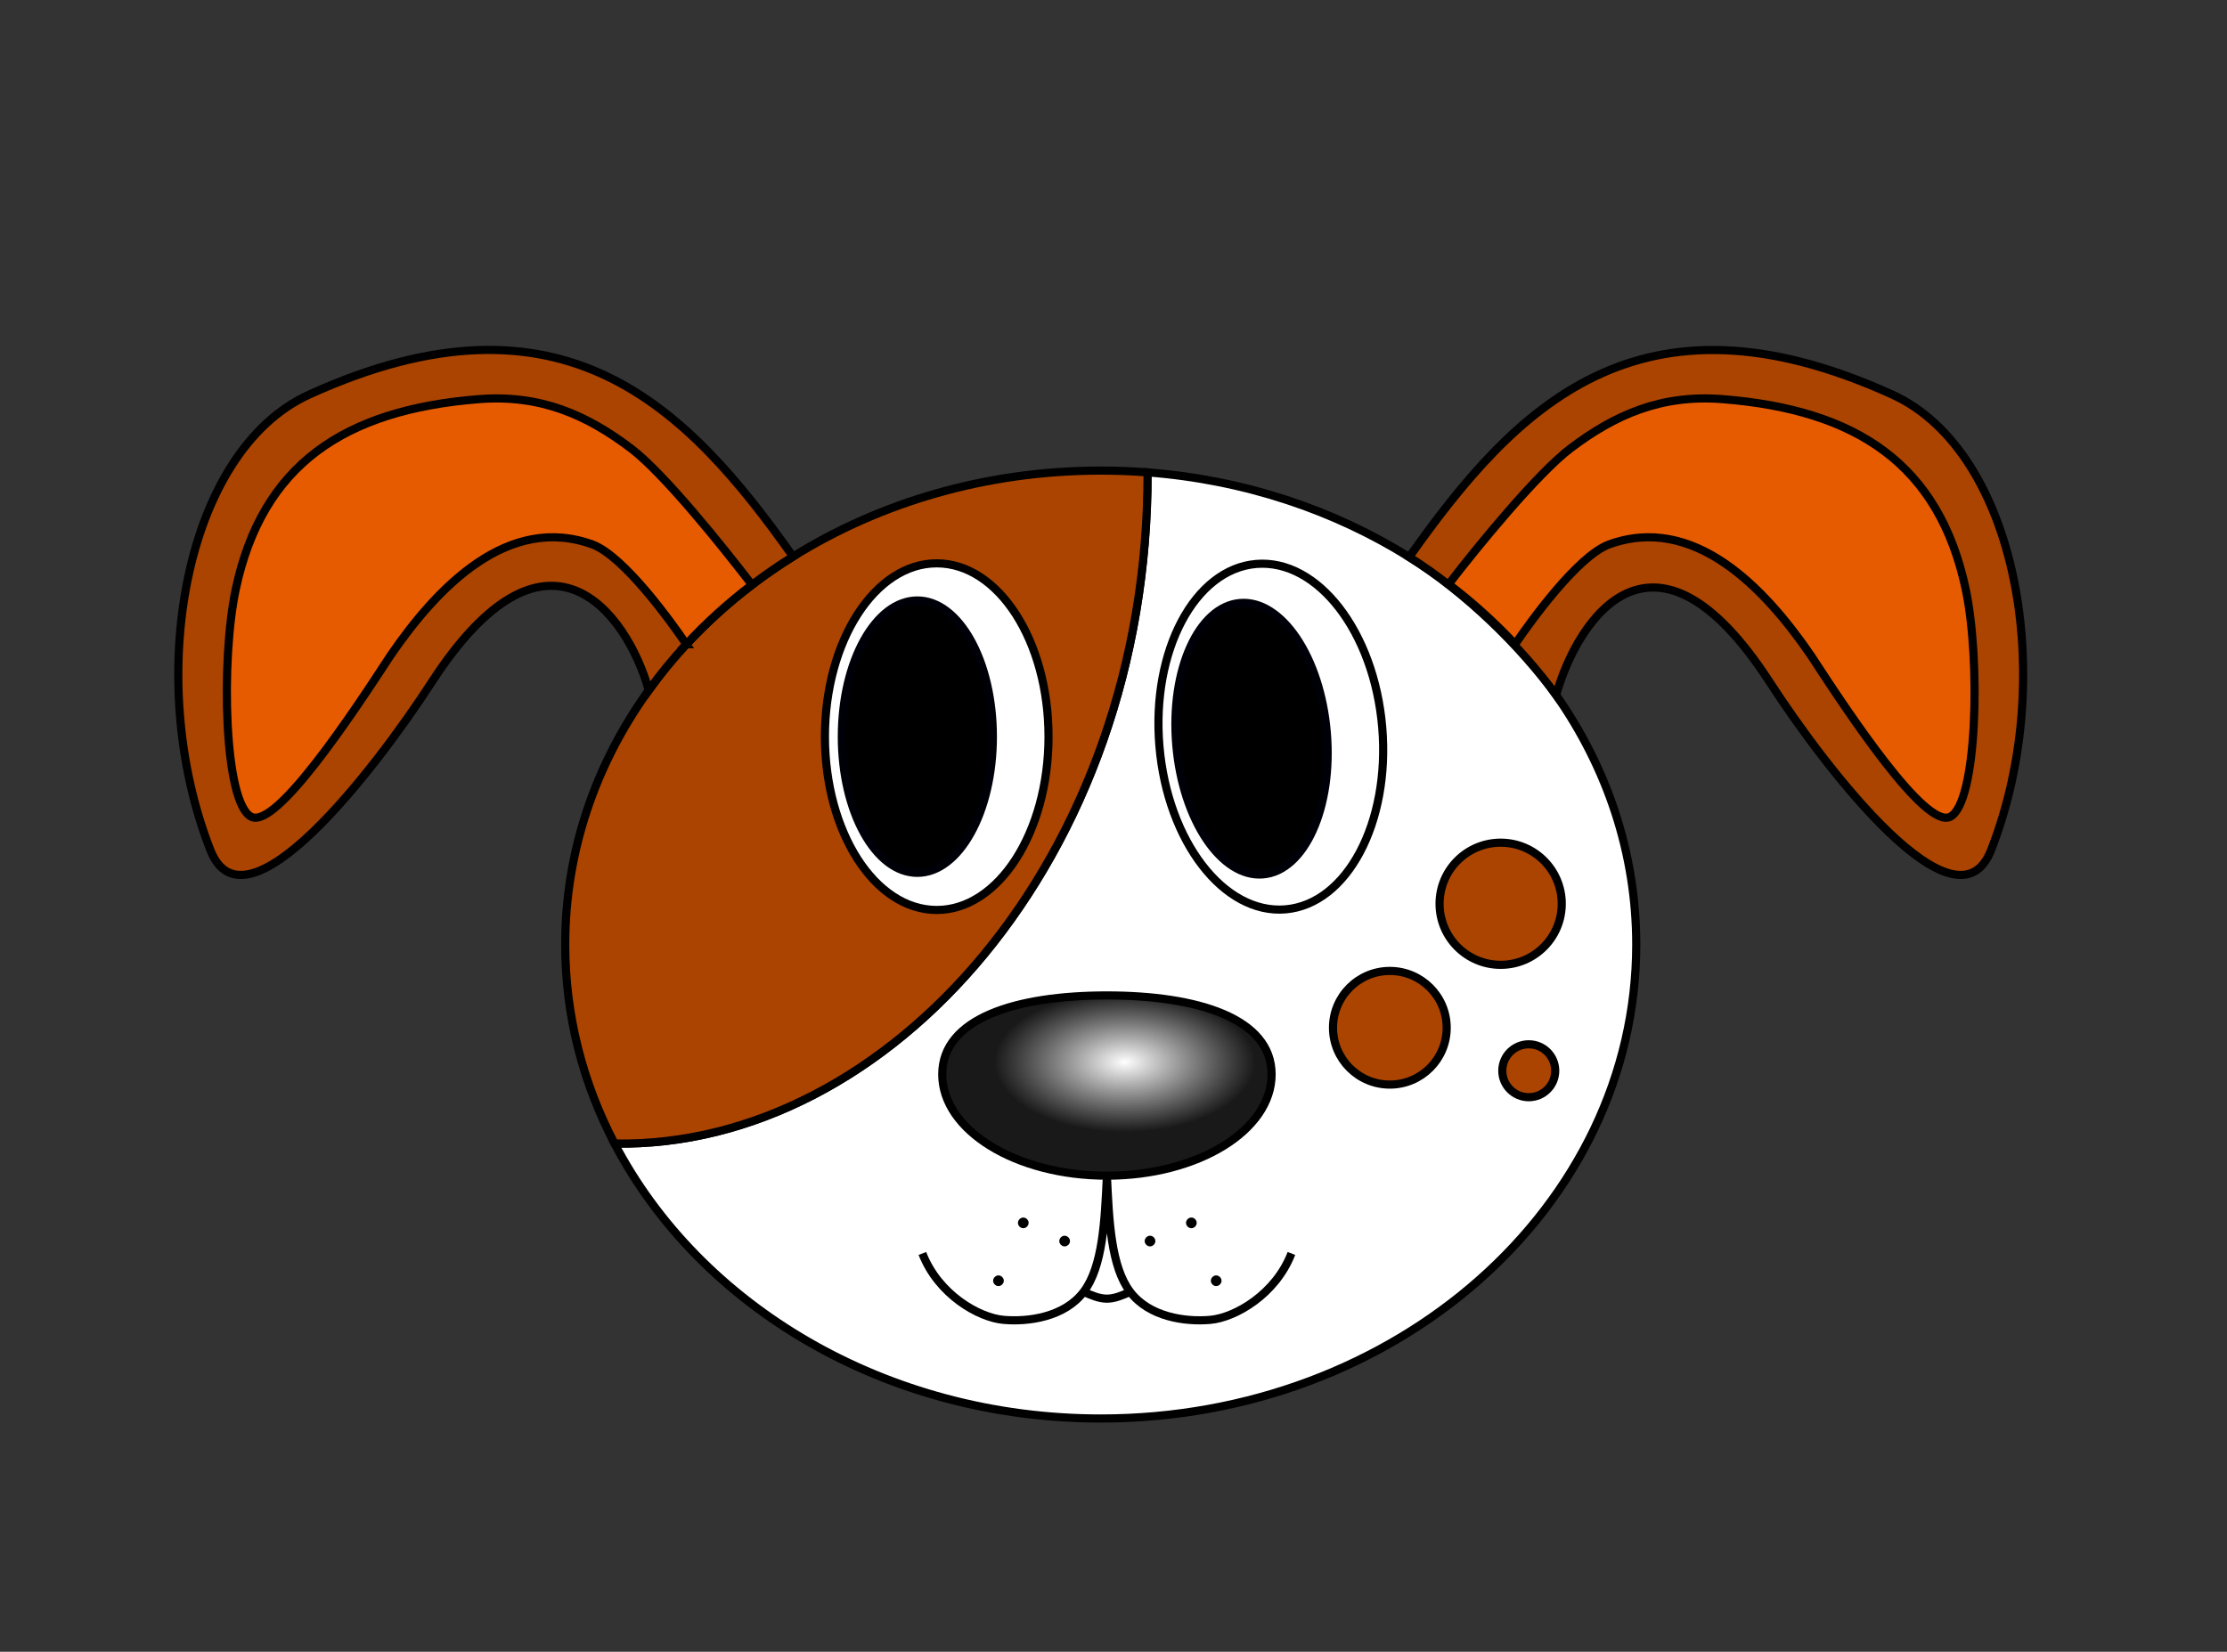 <?xml version="1.0" encoding="UTF-8" standalone="no"?>
<!-- Created with Inkscape (http://www.inkscape.org/) -->

<svg
   width="145mm"
   height="107.575mm"
   viewBox="0 0 145 107.575"
   version="1.1"
   id="svg375"
   xml:space="preserve"
   inkscape:version="1.2.2 (b0a8486, 2022-12-01)"
   sodipodi:docname="dog-dustdfg.svg"
   xmlns:inkscape="http://www.inkscape.org/namespaces/inkscape"
   xmlns:sodipodi="http://sodipodi.sourceforge.net/DTD/sodipodi-0.dtd"
   xmlns="http://www.w3.org/2000/svg"
   xmlns:svg="http://www.w3.org/2000/svg"
   xmlns:rdf="http://www.w3.org/1999/02/22-rdf-syntax-ns#"
   xmlns:cc="http://creativecommons.org/ns#"
   xmlns:dc="http://purl.org/dc/elements/1.1/"><rect x="0" y="0" width="145" height="107.575" fill="#333333" stroke="none"/><sodipodi:namedview
     id="namedview377"
     pagecolor="#ffffff"
     bordercolor="#000000"
     borderopacity="0.25"
     inkscape:showpageshadow="2"
     inkscape:pageopacity="0.0"
     inkscape:pagecheckerboard="0"
     inkscape:deskcolor="#d1d1d1"
     inkscape:document-units="mm"
     showgrid="false"
     inkscape:zoom="0.84541947"
     inkscape:cx="212.91206"
     inkscape:cy="432.32976"
     inkscape:window-width="1652"
     inkscape:window-height="1099"
     inkscape:window-x="0"
     inkscape:window-y="25"
     inkscape:window-maximized="0"
     inkscape:current-layer="g732" /><defs
     id="defs372"><radialGradient
       id="d"
       cx="51.763"
       cy="59.606"
       r="10.855"
       gradientTransform="matrix(0.782,1.0790392e-8,0,0.42,27.338,52.801)"
       gradientUnits="userSpaceOnUse"
       inkscape:collect="always"><stop
         stop-color="#ffffff"
         offset="0"
         id="stop1169" /><stop
         stop-color="#000000"
         stop-opacity=".9"
         offset="1"
         id="stop1171" /></radialGradient></defs><g
     inkscape:label="Layer 1"
     inkscape:groupmode="layer"
     id="layer1"
     transform="translate(-11.132,-34.482)"><g
       id="g732"
       transform="translate(48.294,32.959)"><g
         inkscape:label="Background"
         id="g618" /><g
         id="g1268"
         transform="translate(-31.744,-7.142)"><g
           inkscape:label="Layer 1"
           id="g1233"><g
             transform="translate(-1.054556e-6,0.002)"
             stroke="#000000"
             stroke-width="0.53"
             id="g1187"><path
               d="m 101.118,70.178 c 0,17.048 -15.611,30.868 -34.868,30.868 -14.029,0 -26.122,-7.334 -31.655,-17.908 17.826,0.321 34.752,-18.585 34.704,-43.711 6.309,0.484 12.138,2.455 17.036,5.516 0.888,0.555 1.745,1.145 2.569,1.769 1.616,1.224 2.985,2.447 4.325,3.91 0.924,1.008 1.896,2.199 2.672,3.307 3.307,4.72 5.217,10.287 5.217,16.25 z"
               fill="#ffffff"
               stop-color="#000000"
               style="font-variation-settings:normal"
               sodipodi:nodetypes="ssccsssss"
               id="path1183" /><path
               d="m 36.824,53.612 c -3.445,4.786 -5.441,10.47 -5.441,16.566 1e-6,4.628 1.151,9.019 3.213,12.96 17.826,0.321 34.752,-18.585 34.704,-43.711 -1.005,-0.077 -2.021,-0.116 -3.049,-0.116 -7.456,0 -14.365,2.072 -20.033,5.6 -3.737,2.326 -6.934,5.285 -9.393,8.702 z"
               fill="#aa4400"
               stop-color="#000000"
               style="font-variation-settings:normal"
               sodipodi:nodetypes="ssccsss"
               id="path1185" /></g><path
             d="m 77.376,78.635 c 0,3.644 -4.8,6.598 -10.722,6.598 -5.922,0 -10.722,-2.954 -10.722,-6.598 0,-3.644 4.8,-5.14 10.722,-5.14 5.922,0 10.722,1.496 10.722,5.14 z"
             fill="url(#d)"
             fill-rule="evenodd"
             stop-color="#000000"
             stroke="#000000"
             stroke-width="0.53"
             style="font-variation-settings:normal;fill:url(#d)"
             sodipodi:nodetypes="sssss"
             id="path1189" /><g
             fill-rule="evenodd"
             stroke-width="0.53"
             id="g1199"><ellipse
               cx="55.572"
               cy="56.641"
               rx="7.279"
               ry="11.288"
               fill="#ffffff"
               stop-color="#000000"
               stroke="#000000"
               style="font-variation-settings:normal"
               id="ellipse1191" /><ellipse
               cx="54.311"
               cy="56.641"
               rx="4.917"
               ry="8.869"
               fill="#000000"
               stop-color="#000000"
               stroke="#000008"
               style="font-variation-settings:normal"
               id="ellipse1193" /><ellipse
               transform="rotate(-4.851)"
               cx="72.258"
               cy="62.977"
               rx="7.279"
               ry="11.288"
               fill="#ffffff"
               stop-color="#000000"
               stroke="#000000"
               style="font-variation-settings:normal"
               id="ellipse1195" /><ellipse
               transform="rotate(-4.851)"
               cx="70.996"
               cy="63.003"
               rx="4.917"
               ry="8.869"
               fill="#000000"
               stop-color="#000000"
               stroke="#000008"
               style="font-variation-settings:normal"
               id="ellipse1197" /></g><g
             stroke="#000000"
             stroke-width="0.53"
             id="g1209"><path
               d="m 39.272,50.623 c -0.881,0.951 -1.699,1.95 -2.448,2.991 -1.436,-5.08 -6.64,-12.087 -14.138,-0.515 -3.67,5.664 -12.145,16.691 -14.404,10.932 -4.389,-11.188 -1.69,-25.976 6.435,-29.67 16.53,-7.515 24.601,0.802 31.5,10.551 -0.925,0.576 -1.817,1.19 -2.672,1.841 -1.548,1.177 -2.978,2.472 -4.273,3.87 z"
               fill="#aa4400"
               stop-color="#000000"
               style="font-variation-settings:normal"
               sodipodi:nodetypes="scssscss"
               id="path1201" /><path
               d="m 39.272,50.623 c -1.05,-1.54 -4.052,-5.697 -6.087,-6.489 -5.516,-2.023 -10.121,2.754 -13.182,7.229 -2.471,3.797 -7.431,11.282 -9.051,10.502 -1.788,-0.861 -1.999,-10.237 -1.018,-14.836 1.729,-8.098 7.047,-11.675 15.832,-12.369 4.026,-0.318 7.033,1.044 9.883,3.197 2.155,1.628 5.955,6.371 7.895,8.896 -1.548,1.177 -2.978,2.472 -4.273,3.87 z"
               fill="#ff6600"
               fill-opacity="0.7"
               stop-color="#000000"
               style="font-variation-settings:normal"
               sodipodi:nodetypes="cccsssscc"
               id="path1203" /><path
               d="m 95.901,53.929 c 1.436,-5.08 6.416,-12.403 13.914,-0.83 3.67,5.664 12.145,16.691 14.404,10.932 4.389,-11.188 1.69,-25.976 -6.435,-29.67 -16.53,-7.515 -24.55,0.834 -31.449,10.583 3.731,2.344 7.257,5.827 9.566,8.986 z"
               fill="#aa4400"
               stop-color="#000000"
               style="font-variation-settings:normal"
               sodipodi:nodetypes="cssscc"
               id="path1205" /><path
               d="m 93.228,50.623 c 1.05,-1.54 4.052,-5.697 6.087,-6.489 5.516,-2.023 10.121,2.754 13.182,7.229 2.471,3.797 7.431,11.282 9.051,10.502 1.788,-0.861 1.999,-10.237 1.018,-14.836 -1.729,-8.098 -7.047,-11.675 -15.832,-12.369 -4.026,-0.318 -7.033,1.044 -9.883,3.197 -2.155,1.628 -6.008,6.331 -7.948,8.856 1.548,1.177 3.031,2.512 4.325,3.91 z"
               fill="#ff6600"
               fill-opacity="0.7"
               stop-color="#000000"
               style="font-variation-settings:normal"
               sodipodi:nodetypes="cccsssscc"
               id="path1207" /></g><circle
             cx="92.29"
             cy="67.524"
             r="3.978"
             fill="#aa4400"
             fill-rule="evenodd"
             stop-color="#000000"
             stroke="#000000"
             stroke-width="0.53"
             style="font-variation-settings:normal"
             id="circle1211" /><circle
             cx="94.12"
             cy="78.4"
             r="1.723"
             fill="#aa4400"
             fill-rule="evenodd"
             stop-color="#000000"
             stroke="#000000"
             stroke-width="0.53"
             style="font-variation-settings:normal"
             id="circle1213" /><circle
             cx="85.075"
             cy="75.6"
             r="3.701"
             fill="#aa4400"
             fill-rule="evenodd"
             stop-color="#000000"
             stroke="#000000"
             stroke-width="0.53"
             style="font-variation-settings:normal"
             id="circle1215" /><path
             d="m 68.17,92.803 c -0.506,0.221 -1.011,0.441 -1.517,0.441 -0.506,-1e-4 -1.011,-0.221 -1.517,-0.441 m 13.531,-2.504 c -1.028,2.665 -3.667,4.18 -5.279,4.324 -1.613,0.144 -3.971,-0.175 -5.218,-1.82 -1.247,-1.645 -1.382,-4.607 -1.517,-7.57 -0.135,2.963 -0.27,5.925 -1.517,7.57 -1.247,1.645 -3.605,1.964 -5.218,1.82 -1.612,-0.144 -4.251,-1.659 -5.279,-4.324"
             fill="none"
             stop-color="#000000"
             stroke="#000000"
             stroke-width="0.53"
             style="font-variation-settings:normal"
             sodipodi:nodetypes="ccccsscssc"
             id="path1217" /><g
             transform="translate(-1.054556e-6,0.002)"
             fill="#000000"
             fill-rule="evenodd"
             stroke="#000000"
             stroke-width="0.265"
             id="g1231"><path
               d="m 63.685,89.49 c 0,0.119 0.096,0.215 0.215,0.215 0.119,0 0.215,-0.096 0.215,-0.215 0,-0.119 -0.096,-0.215 -0.215,-0.215 -0.119,0 -0.215,0.096 -0.215,0.215 z"
               stop-color="#000000"
               style="font-variation-settings:normal"
               id="path1219" /><path
               d="m 69.675,89.49 c 0,0.119 -0.096,0.215 -0.215,0.215 -0.119,0 -0.215,-0.096 -0.215,-0.215 0,-0.119 0.096,-0.215 0.215,-0.215 0.119,0 0.215,0.096 0.215,0.215 z"
               stop-color="#000000"
               style="font-variation-settings:normal"
               id="path1221" /><path
               d="m 59.377,92.074 c 0,0.119 0.096,0.215 0.215,0.215 0.119,0 0.215,-0.096 0.215,-0.215 0,-0.119 -0.096,-0.215 -0.215,-0.215 -0.119,0 -0.215,0.096 -0.215,0.215"
               stop-color="#000000"
               style="font-variation-settings:normal"
               id="path1223" /><path
               d="m 73.983,92.074 c 0,0.119 -0.096,0.215 -0.215,0.215 -0.119,0 -0.215,-0.096 -0.215,-0.215 0,-0.119 0.096,-0.215 0.215,-0.215 0.119,0 0.215,0.096 0.215,0.215"
               stop-color="#000000"
               style="font-variation-settings:normal"
               id="path1225" /><path
               d="m 60.993,88.305 c 0,0.119 0.096,0.215 0.215,0.215 0.119,0 0.215,-0.096 0.215,-0.215 0,-0.119 -0.096,-0.215 -0.215,-0.215 -0.119,0 -0.215,0.096 -0.215,0.215"
               stop-color="#000000"
               style="font-variation-settings:normal"
               id="path1227" /><path
               d="m 72.367,88.305 c 0,0.119 -0.096,0.215 -0.215,0.215 -0.119,0 -0.215,-0.096 -0.215,-0.215 0,-0.119 0.096,-0.215 0.215,-0.215 0.119,0 0.215,0.096 0.215,0.215"
               stop-color="#000000"
               style="font-variation-settings:normal"
               id="path1229" /></g></g></g></g></g></svg>
